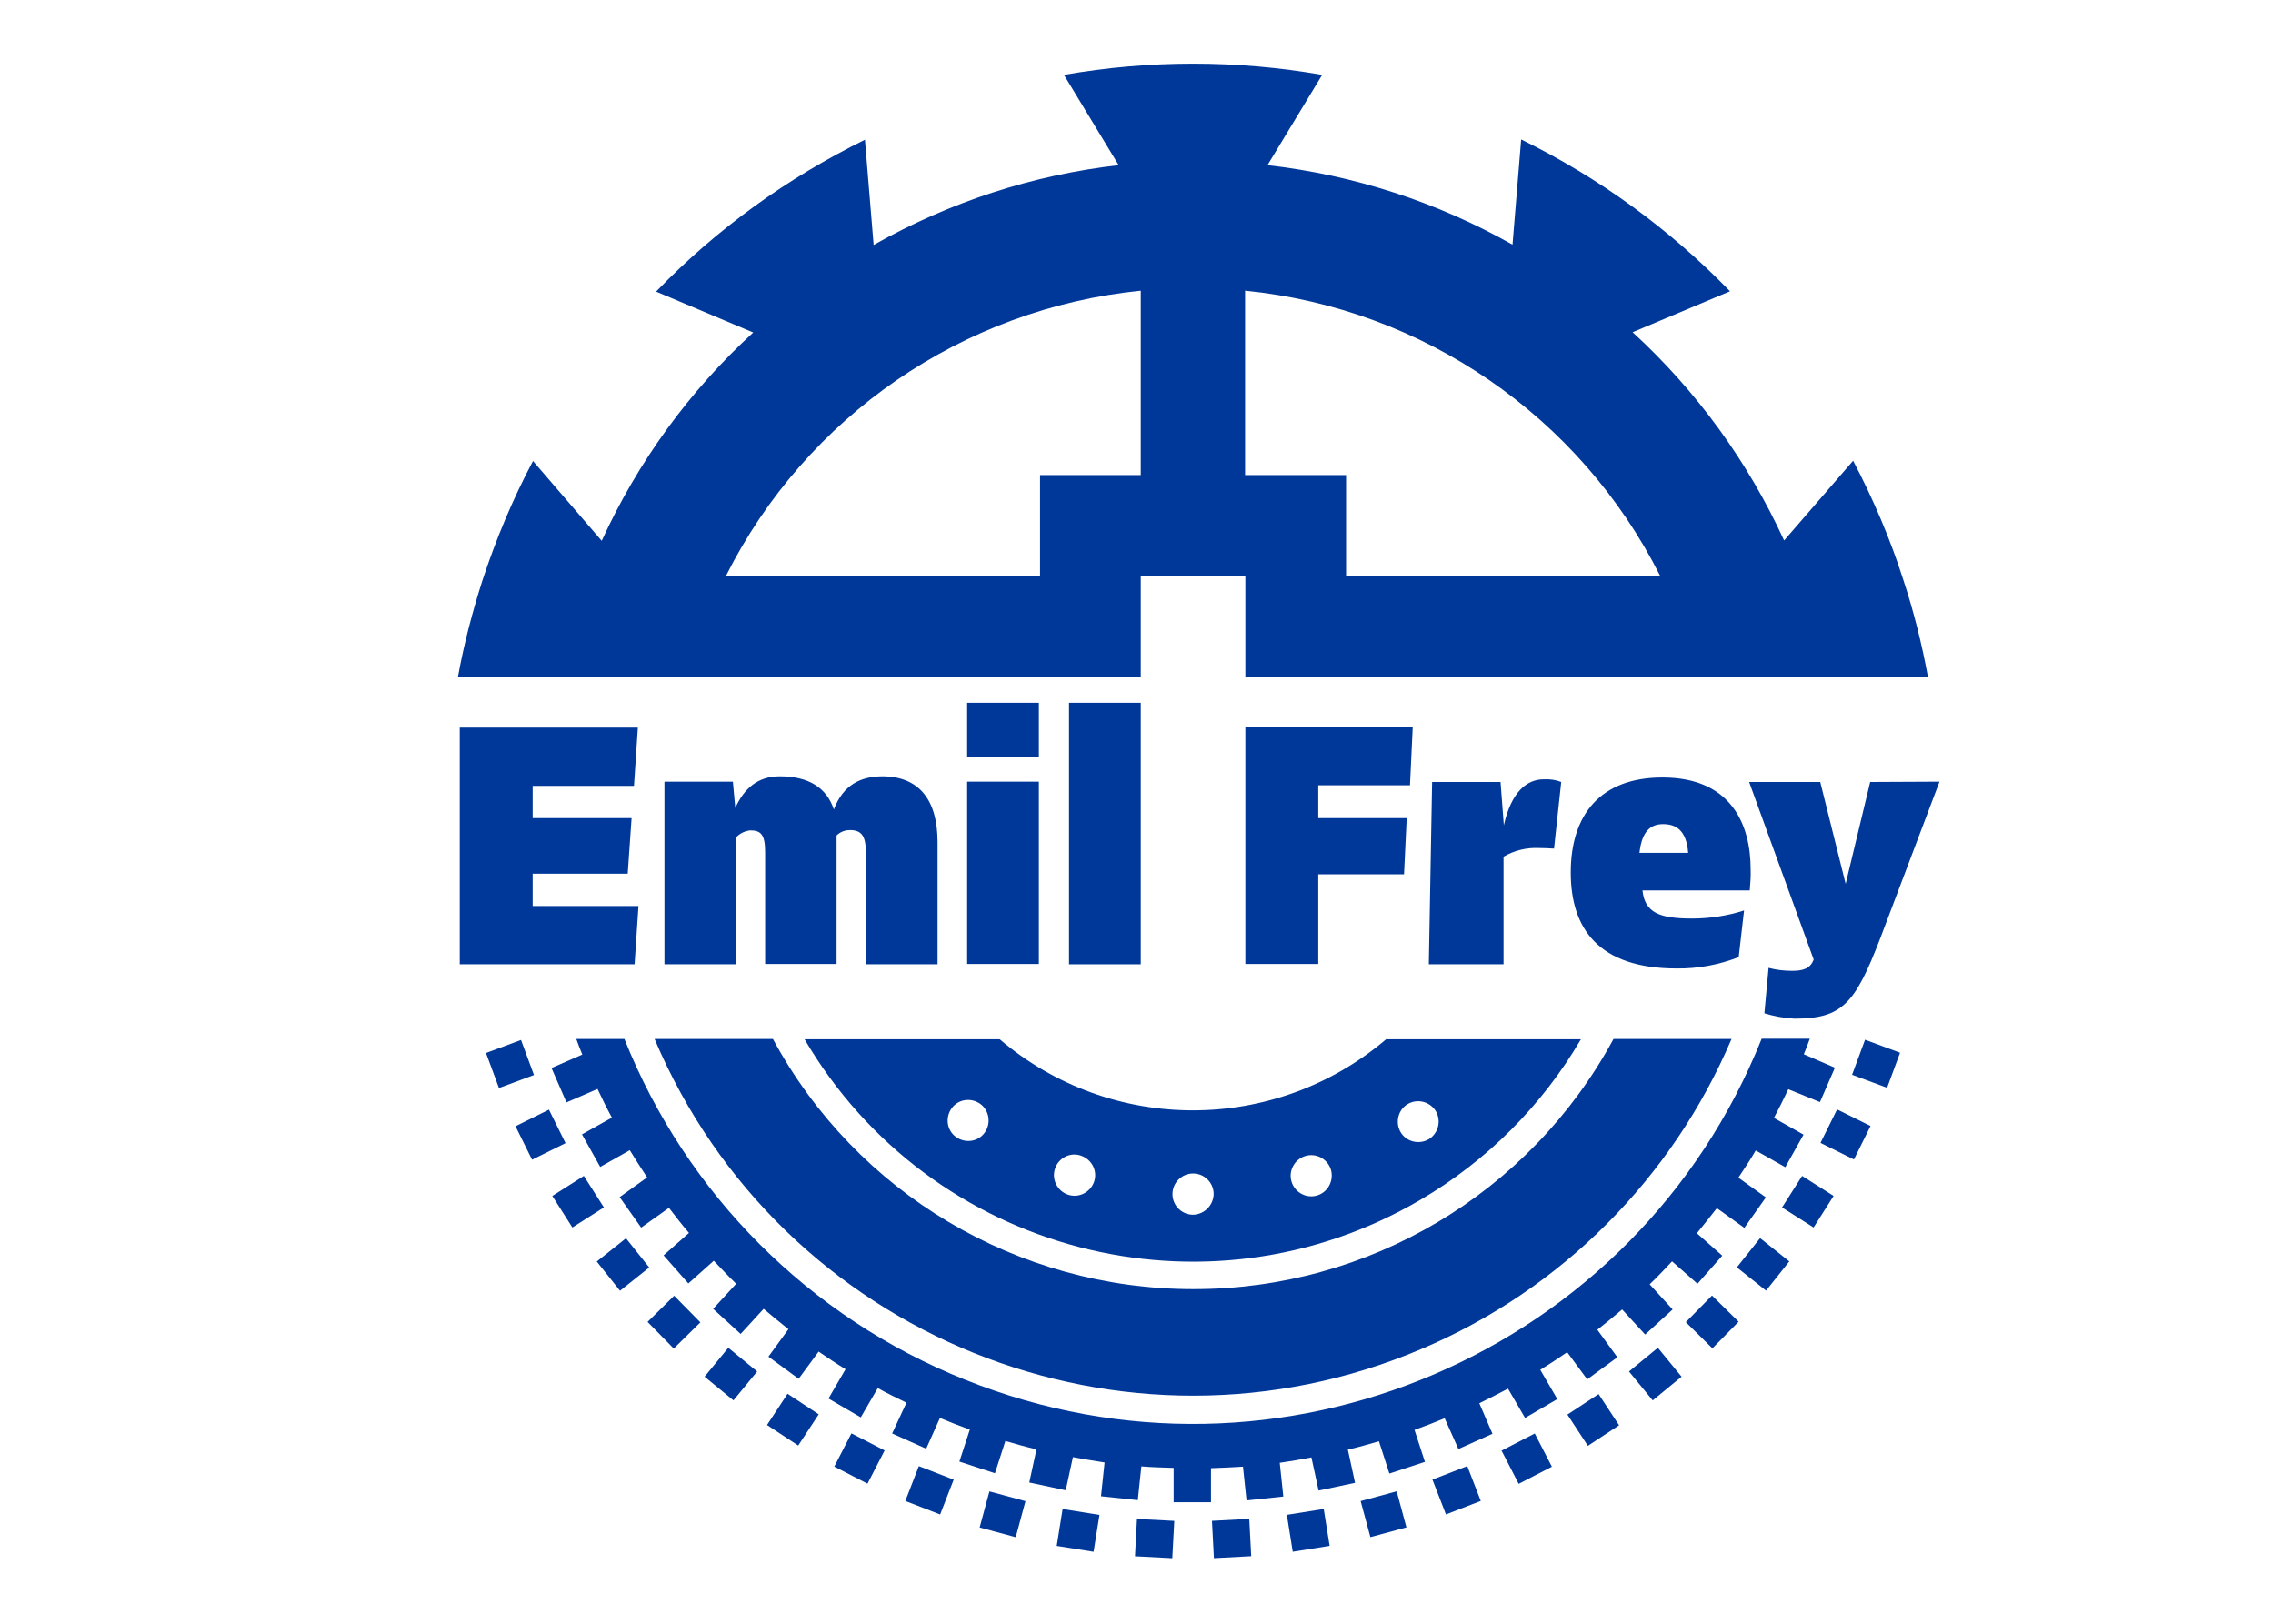 <svg width="56" height="40" viewBox="0 0 56 40" fill="none" xmlns="http://www.w3.org/2000/svg">
<g clip-path="url(#clip0_8563_8344)">
<path d="M28.105 16.665V14.184H30.682V16.665H47.497C47.349 15.863 47.151 15.068 46.893 14.287C46.569 13.271 46.15 12.292 45.656 11.35L43.956 13.315C43.065 11.372 41.798 9.627 40.223 8.184L42.623 7.175C41.136 5.644 39.398 4.378 37.477 3.436L37.264 6.027C35.401 4.974 33.354 4.312 31.227 4.069L32.574 1.845C30.468 1.477 28.319 1.477 26.213 1.845L27.561 4.069C25.433 4.312 23.386 4.982 21.524 6.034L21.31 3.443C19.396 4.385 17.651 5.644 16.164 7.183L18.557 8.191C16.981 9.634 15.715 11.379 14.824 13.323L13.131 11.357C12.63 12.299 12.218 13.286 11.887 14.294C11.637 15.075 11.43 15.863 11.283 16.672H28.105V16.665ZM30.682 7.161C35.062 7.602 38.92 10.253 40.9 14.184H33.163V11.703H30.675V7.161H30.682ZM28.105 7.161V11.703H25.624V14.184H17.887C19.867 10.253 23.718 7.602 28.105 7.161Z" fill="#003899"/>
<path d="M15.73 22.319L15.634 23.755H11.327V17.924H15.715L15.619 19.359H13.123V20.154H15.56L15.465 21.524H13.123V22.319H15.73Z" fill="#003899"/>
<path d="M23.099 20.744V23.755H21.332V20.994C21.332 20.589 21.222 20.449 20.942 20.449C20.817 20.449 20.699 20.493 20.611 20.582V23.747H18.851V21.001C18.851 20.567 18.755 20.456 18.483 20.456C18.351 20.471 18.225 20.53 18.13 20.633V23.755H16.37V19.256H18.056L18.115 19.904C18.328 19.433 18.66 19.124 19.212 19.124C19.933 19.124 20.368 19.411 20.544 19.941C20.773 19.337 21.2 19.124 21.752 19.124C22.65 19.131 23.099 19.713 23.099 20.744Z" fill="#003899"/>
<path d="M25.595 17.313H23.828V18.638H25.595V17.313Z" fill="#003899"/>
<path d="M25.595 19.256H23.828V23.747H25.595V19.256Z" fill="#003899"/>
<path d="M28.105 17.313H26.338V23.755H28.105V17.313Z" fill="#003899"/>
<path d="M32.478 19.345V20.154H34.657L34.591 21.539H32.478V23.747H30.682V17.916H34.805L34.738 19.345H32.478ZM38.464 19.264L38.287 20.905C38.169 20.898 38.044 20.891 37.919 20.891C37.609 20.876 37.308 20.95 37.043 21.104V23.755H35.202L35.283 19.264H36.969L37.05 20.331C37.234 19.514 37.609 19.198 38.036 19.198C38.184 19.19 38.331 19.212 38.464 19.264ZM43.109 21.936H40.466C40.525 22.481 40.878 22.628 41.688 22.628C42.122 22.628 42.557 22.562 42.969 22.429L42.837 23.578C42.351 23.769 41.828 23.865 41.305 23.858C39.376 23.858 38.699 22.864 38.699 21.494C38.699 20.066 39.435 19.153 40.959 19.153C42.667 19.153 43.131 20.331 43.131 21.413C43.138 21.59 43.124 21.759 43.109 21.936ZM40.392 21.009H41.592C41.548 20.434 41.276 20.302 40.974 20.302C40.672 20.302 40.451 20.471 40.392 21.009Z" fill="#003899"/>
<path d="M47.784 19.256L46.319 23.129C45.7 24.734 45.384 25.094 44.206 25.094C43.956 25.08 43.705 25.035 43.47 24.962L43.573 23.843C43.764 23.894 43.956 23.916 44.154 23.916C44.412 23.916 44.603 23.865 44.684 23.637L43.094 19.264H44.846L45.472 21.774L46.076 19.264L47.784 19.256Z" fill="#003899"/>
<path d="M34.149 25.602C31.403 27.936 27.376 27.936 24.63 25.602H19.823C22.922 30.881 29.71 32.655 34.996 29.556C36.63 28.599 37.992 27.237 38.949 25.602H34.149ZM24.262 27.899C24.1 28.128 23.784 28.172 23.555 28.01C23.327 27.848 23.283 27.531 23.445 27.303C23.607 27.075 23.924 27.031 24.152 27.193C24.373 27.355 24.424 27.671 24.262 27.899ZM26.957 29.107C26.868 29.372 26.581 29.519 26.316 29.431C26.051 29.342 25.904 29.055 25.992 28.79C26.081 28.525 26.36 28.378 26.625 28.466C26.898 28.555 27.045 28.842 26.957 29.107ZM29.394 29.924C29.114 29.924 28.886 29.696 28.886 29.416C28.886 29.136 29.114 28.908 29.394 28.908C29.673 28.908 29.901 29.136 29.901 29.416C29.894 29.696 29.666 29.917 29.394 29.924ZM32.464 29.445C32.199 29.534 31.911 29.387 31.823 29.122C31.735 28.857 31.882 28.569 32.147 28.481C32.412 28.393 32.699 28.54 32.787 28.805C32.868 29.07 32.728 29.357 32.464 29.445ZM35.239 28.039C35.011 28.201 34.694 28.15 34.532 27.929C34.37 27.701 34.422 27.384 34.643 27.222C34.871 27.06 35.18 27.112 35.349 27.333C35.511 27.561 35.46 27.87 35.239 28.039Z" fill="#003899"/>
<path d="M27.963 38.337L28.882 38.385L28.931 37.466L28.012 37.418L27.963 38.337Z" fill="#003899"/>
<path d="M26.035 38.082L26.943 38.227L27.088 37.319L26.18 37.173L26.035 38.082Z" fill="#003899"/>
<path d="M24.136 37.628L25.025 37.868L25.265 36.98L24.377 36.739L24.136 37.628Z" fill="#003899"/>
<path d="M22.305 36.975L23.163 37.308L23.496 36.45L22.638 36.117L22.305 36.975Z" fill="#003899"/>
<path d="M20.555 36.128L21.373 36.549L21.795 35.731L20.977 35.31L20.555 36.128Z" fill="#003899"/>
<path d="M18.897 35.104L19.666 35.61L20.171 34.841L19.403 34.335L18.897 35.104Z" fill="#003899"/>
<path d="M17.359 33.914L18.07 34.498L18.654 33.786L17.943 33.202L17.359 33.914Z" fill="#003899"/>
<path d="M15.954 32.565L16.599 33.221L17.255 32.576L16.609 31.92L15.954 32.565Z" fill="#003899"/>
<path d="M14.702 31.077L15.275 31.797L15.995 31.224L15.422 30.504L14.702 31.077Z" fill="#003899"/>
<path d="M13.607 29.461L14.101 30.238L14.878 29.744L14.384 28.968L13.607 29.461Z" fill="#003899"/>
<path d="M12.7 27.744L13.108 28.568L13.933 28.16L13.524 27.335L12.7 27.744Z" fill="#003899"/>
<path d="M11.973 25.939L12.293 26.802L13.155 26.482L12.836 25.619L11.973 25.939Z" fill="#003899"/>
<path d="M29.907 38.384L30.826 38.335L30.778 37.416L29.859 37.465L29.907 38.384Z" fill="#003899"/>
<path d="M31.849 38.226L32.758 38.081L32.612 37.172L31.704 37.317L31.849 38.226Z" fill="#003899"/>
<path d="M33.762 37.866L34.65 37.626L34.41 36.737L33.522 36.978L33.762 37.866Z" fill="#003899"/>
<path d="M35.624 37.307L36.482 36.974L36.149 36.116L35.291 36.449L35.624 37.307Z" fill="#003899"/>
<path d="M37.416 36.553L38.234 36.131L37.812 35.313L36.994 35.735L37.416 36.553Z" fill="#003899"/>
<path d="M39.121 35.617L39.89 35.111L39.385 34.343L38.616 34.848L39.121 35.617Z" fill="#003899"/>
<path d="M40.718 34.498L41.429 33.914L40.845 33.202L40.134 33.786L40.718 34.498Z" fill="#003899"/>
<path d="M42.189 33.216L42.835 32.56L42.179 31.915L41.534 32.571L42.189 33.216Z" fill="#003899"/>
<path d="M43.511 31.794L44.084 31.074L43.364 30.501L42.791 31.221L43.511 31.794Z" fill="#003899"/>
<path d="M44.682 30.238L45.175 29.461L44.399 28.968L43.905 29.745L44.682 30.238Z" fill="#003899"/>
<path d="M45.676 28.563L46.085 27.738L45.261 27.329L44.852 28.154L45.676 28.563Z" fill="#003899"/>
<path d="M46.493 26.796L46.812 25.933L45.95 25.613L45.63 26.476L46.493 26.796Z" fill="#003899"/>
<path d="M44.839 27.149L45.207 26.302L44.441 25.971C44.493 25.838 44.544 25.72 44.589 25.588H43.403C40.304 33.333 31.514 37.095 23.776 33.988C19.948 32.457 16.915 29.424 15.384 25.595H14.198C14.243 25.728 14.294 25.846 14.346 25.978L13.587 26.309L13.956 27.156L14.721 26.825C14.832 27.06 14.949 27.303 15.075 27.531L14.338 27.944L14.787 28.746L15.516 28.334C15.656 28.562 15.796 28.783 15.943 29.004L15.266 29.49L15.796 30.241L16.481 29.755C16.643 29.968 16.805 30.174 16.974 30.373L16.348 30.925L16.959 31.617L17.585 31.058C17.769 31.249 17.953 31.448 18.137 31.625L17.57 32.243L18.247 32.861L18.814 32.243C19.013 32.412 19.219 32.582 19.425 32.744L18.932 33.421L19.676 33.966L20.169 33.296C20.383 33.443 20.603 33.59 20.832 33.73L20.412 34.452L21.207 34.916L21.627 34.194C21.855 34.327 22.098 34.437 22.333 34.555L21.98 35.313L22.819 35.688L23.158 34.93C23.401 35.033 23.651 35.129 23.894 35.217L23.637 36.005L24.513 36.292L24.77 35.497C25.02 35.571 25.278 35.644 25.536 35.703L25.359 36.52L26.257 36.712L26.434 35.895C26.692 35.946 26.957 35.983 27.214 36.027L27.126 36.859L28.032 36.955L28.12 36.123C28.378 36.145 28.65 36.152 28.915 36.16V37.006H29.835V36.167C30.093 36.16 30.365 36.145 30.623 36.13L30.711 36.962L31.617 36.866L31.529 36.035C31.786 35.998 32.051 35.953 32.309 35.902L32.486 36.719L33.384 36.528L33.207 35.711C33.465 35.652 33.715 35.578 33.973 35.505L34.23 36.3L35.106 36.012L34.849 35.225C35.099 35.136 35.342 35.041 35.592 34.938L35.931 35.696L36.77 35.32L36.446 34.569C36.682 34.452 36.917 34.334 37.153 34.209L37.573 34.93L38.368 34.466L37.948 33.745C38.176 33.605 38.397 33.458 38.611 33.311L39.104 33.98L39.847 33.436L39.354 32.758C39.56 32.596 39.767 32.427 39.965 32.258L40.532 32.876L41.209 32.258L40.643 31.639C40.834 31.455 41.018 31.264 41.195 31.073L41.821 31.625L42.432 30.933L41.806 30.381C41.975 30.174 42.137 29.968 42.299 29.762L42.976 30.248L43.506 29.497L42.829 29.011C42.976 28.79 43.124 28.57 43.256 28.341L43.985 28.753L44.434 27.951L43.705 27.539C43.83 27.303 43.948 27.068 44.059 26.832L44.839 27.149Z" fill="#003899"/>
<path d="M29.393 31.757C25.072 31.757 21.096 29.394 19.043 25.595H16.127C19.234 32.928 27.7 36.344 35.025 33.23C38.463 31.772 41.195 29.033 42.66 25.595H39.752C37.69 29.401 33.715 31.765 29.393 31.757Z" fill="#003899"/>
</g>
<defs>
<clipPath id="clip0_8563_8344">
<rect width="56" height="40" fill="white" transform="translate(-0.003)"/>
</clipPath>
</defs>
</svg>
